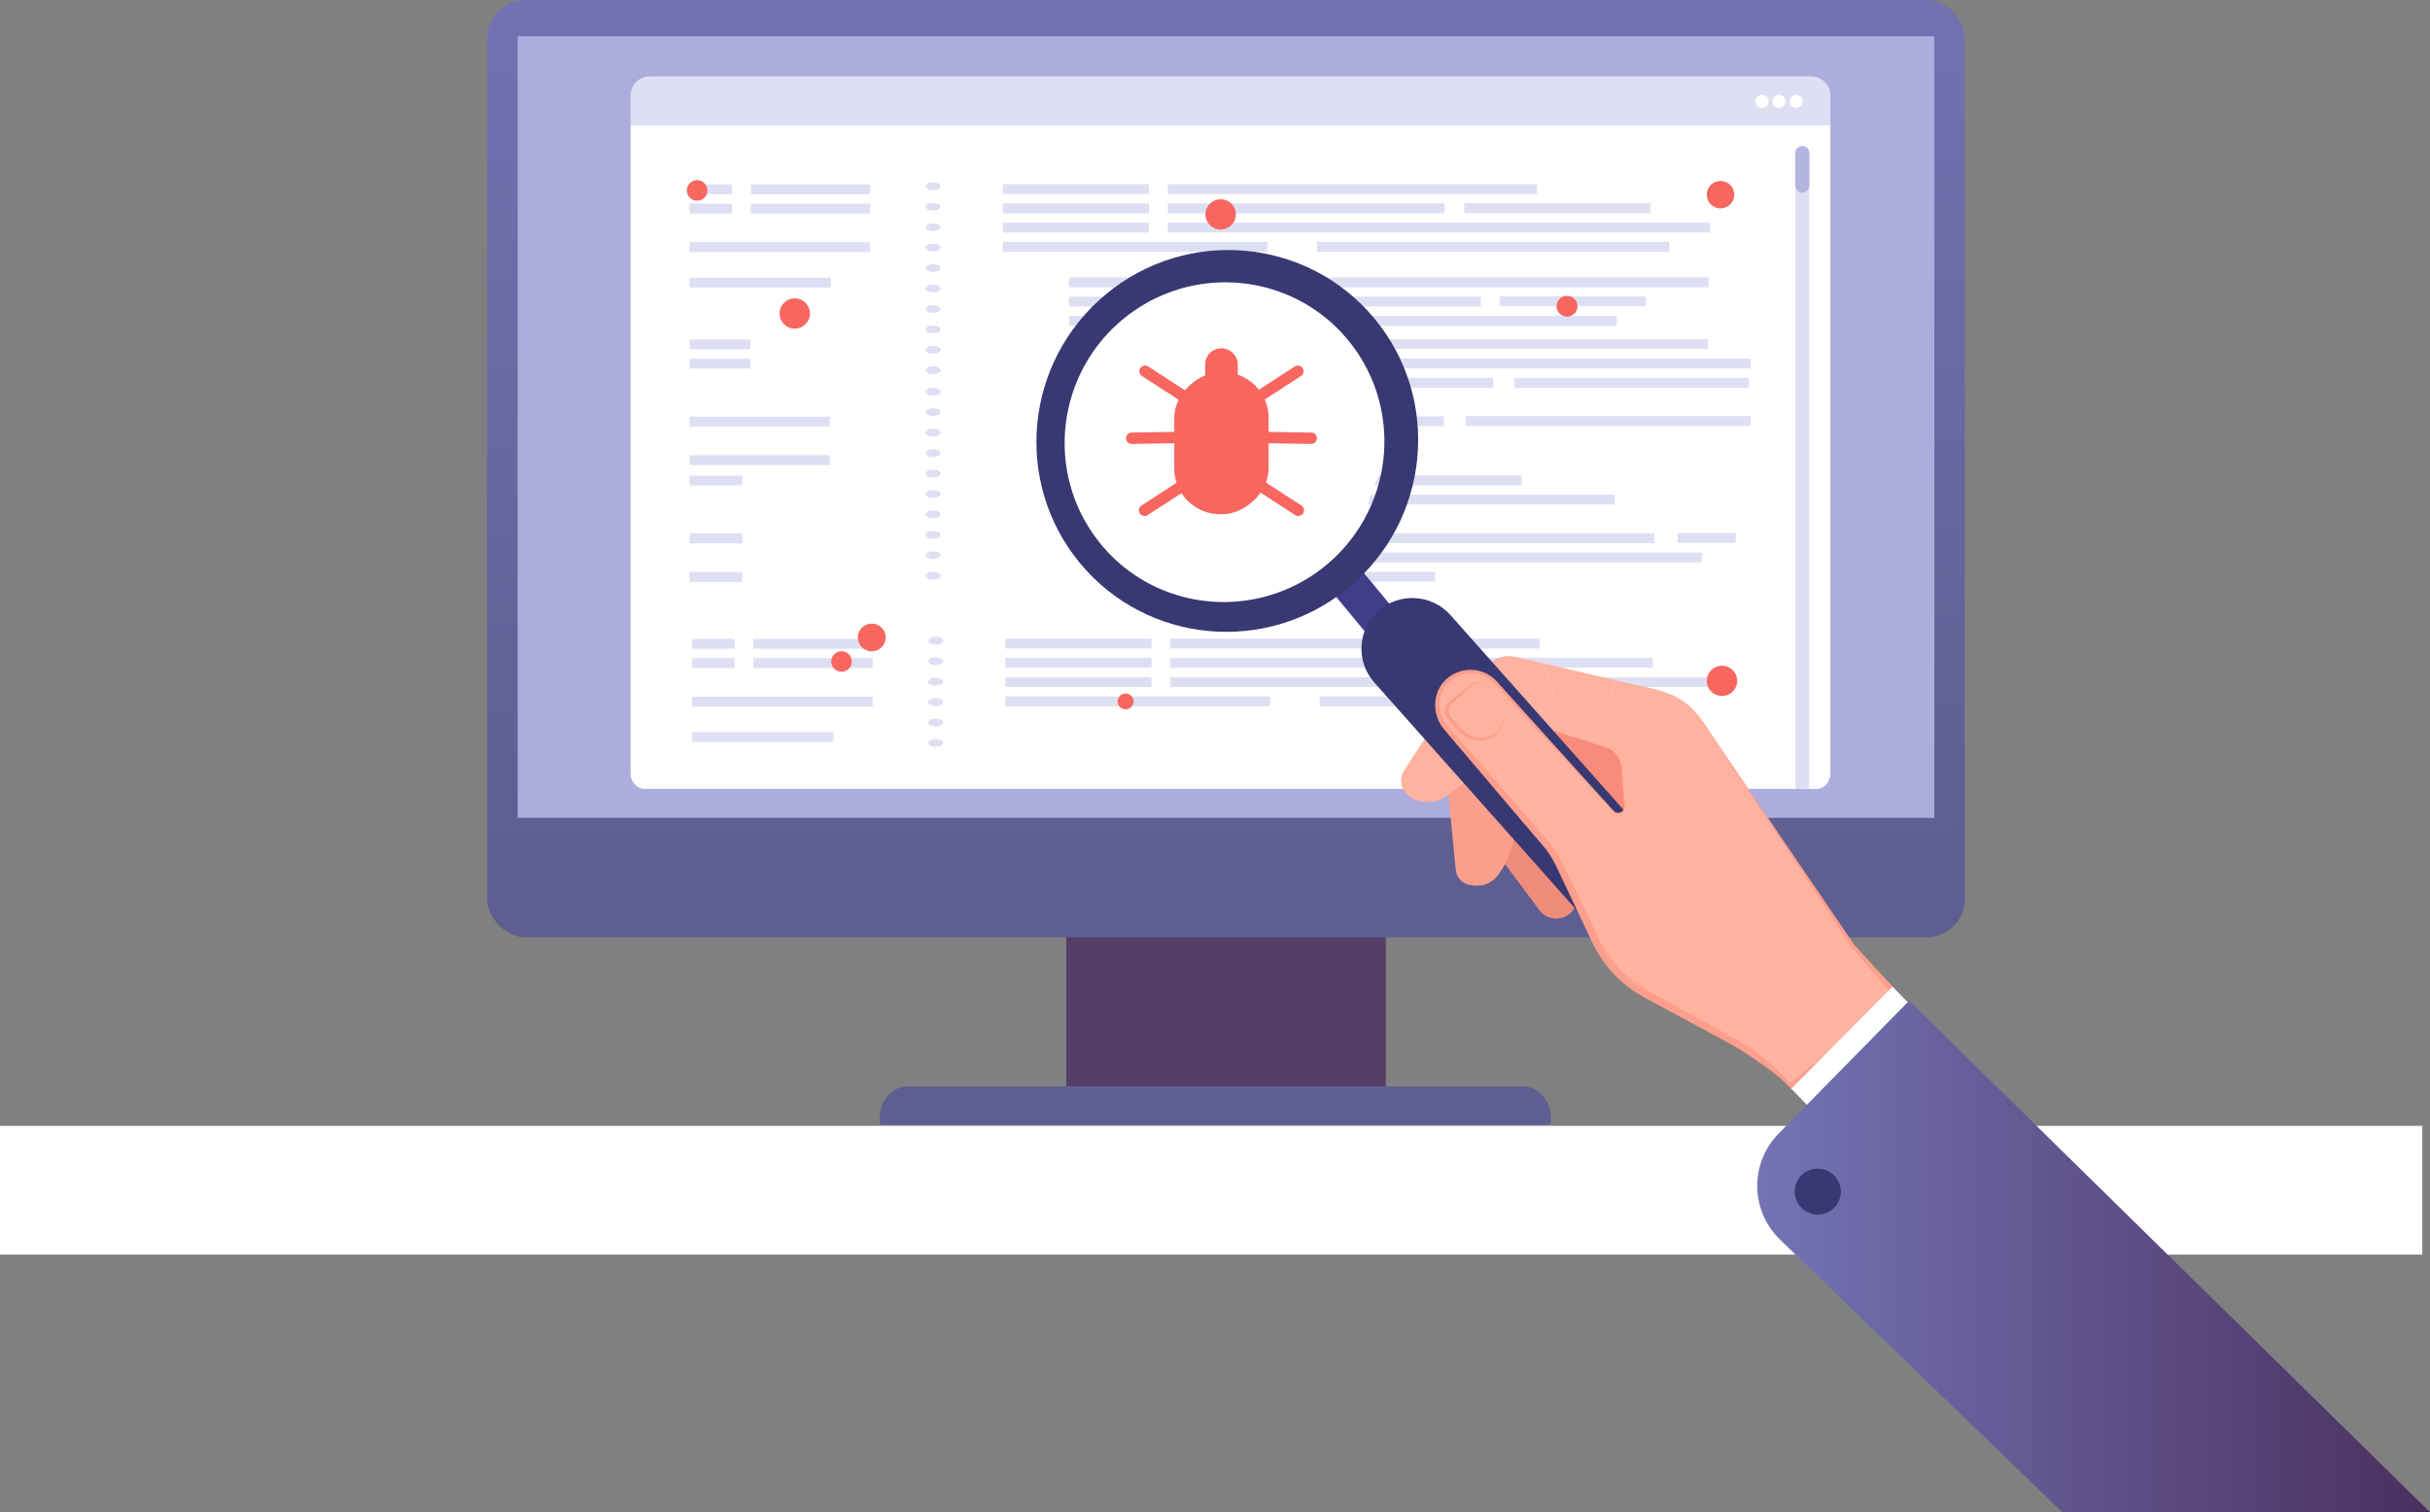 <?xml version="1.0" encoding="UTF-8"?><svg id="_ÎÓÈ_1" xmlns="http://www.w3.org/2000/svg" xmlns:xlink="http://www.w3.org/1999/xlink" viewBox="0 0 637.14 396.6"><rect x="0" y="0" width="637.14" height="396.6" fill="#808080" stroke="none"/><defs><style>.cls-1{fill:url(#_ÂÁ_Ï_ÌÌ_È_ËÂÌÚ_27);}.cls-2{fill:url(#_ÂÁ_Ï_ÌÌ_È_ËÂÌÚ_18);}.cls-3{fill:#f88b79;}.cls-4{fill:#f7665f;}.cls-5{fill:#fff;}.cls-6{fill:#f08c7a;}.cls-7{fill:#ffb29f;}.cls-8{fill:#fb9e8c;}.cls-9{fill:#b5b5e2;}.cls-10{fill:#acacdd;}.cls-11{fill:#d8dffa;}.cls-12{fill:#dfdff4;}.cls-13{fill:#423d88;}.cls-14{fill:#553e68;}.cls-15{fill:#383872;}.cls-16{fill:#5e5e92;}</style><linearGradient id="_ÂÁ_Ï_ÌÌ_È_ËÂÌÚ_27" x1="320.87" y1="-19.55" x2="321.86" y2="223.82" gradientUnits="userSpaceOnUse"><stop offset="0" stop-color="#7474b5"/><stop offset="1" stop-color="#5e5e92"/></linearGradient><linearGradient id="_ÂÁ_Ï_ÌÌ_È_ËÂÌÚ_18" x1="460.74" y1="329.54" x2="645.81" y2="329.54" gradientUnits="userSpaceOnUse"><stop offset="0" stop-color="#7474b5"/><stop offset="1" stop-color="#482c5b"/></linearGradient></defs><g><path class="cls-16" d="m237.88,284.95c-4.5,0-8.05,4.72-7.06,10.01h175.65c.98-5.29-2.57-10.01-7.06-10.01h-161.52Z"/><rect class="cls-14" x="279.57" y="199.61" width="83.77" height="85.33"/><rect class="cls-1" x="127.74" width="387.43" height="245.83" rx="9.98" ry="9.98"/><polygon class="cls-10" points="507.18 214.5 507.18 9.5 135.73 9.5 135.73 214.5 507.18 214.5"/></g><g><g><path class="cls-12" d="m479.91,25.01c0-2.75-2.24-4.98-5-4.98H170.34c-2.76,0-5,2.23-5,4.98v7.78h314.58v-7.78Z"/><path class="cls-5" d="m165.34,32.79v170.09c0,2.23,1.66,4.03,3.72,4.03h307.14c2.05,0,3.72-1.81,3.72-4.03V32.79H165.34Z"/></g><g><path class="cls-5" d="m462,28.3c-.94,0-1.71-.76-1.71-1.7s.77-1.7,1.71-1.7,1.71.76,1.71,1.7-.77,1.7-1.71,1.7Z"/><path class="cls-5" d="m466.47,28.3c-.94,0-1.71-.76-1.71-1.7s.77-1.7,1.71-1.7,1.71.76,1.71,1.7-.77,1.7-1.71,1.7Z"/><path class="cls-5" d="m470.94,28.3c-.94,0-1.71-.76-1.71-1.7s.77-1.7,1.71-1.7,1.71.76,1.71,1.7-.77,1.7-1.71,1.7Z"/></g><path class="cls-12" d="m474.36,206.92V40.65c0-1.23-.81-2.23-1.81-2.23s-1.81,1.01-1.81,2.23v166.27h3.62Z"/><path class="cls-9" d="m472.57,38.29c-1.01,0-1.84.82-1.84,1.83v8.59c0,1.01.83,1.83,1.84,1.83s1.84-.82,1.84-1.83v-8.59c0-1.01-.83-1.83-1.84-1.83Z"/></g><rect class="cls-5" y="295.28" width="635.12" height="33.77"/><g><g><g><path class="cls-12" d="m244.67,49.89c-1.09,0-1.97-.46-1.97-1.03s.88-1.03,1.97-1.03,1.97.46,1.97,1.03-.88,1.03-1.97,1.03Z"/><path class="cls-12" d="m244.67,55.25c-1.09,0-1.97-.46-1.97-1.03s.88-1.03,1.97-1.03,1.97.46,1.97,1.03-.88,1.03-1.97,1.03Z"/><path class="cls-12" d="m244.67,60.61c-1.09,0-1.97-.46-1.97-1.03s.88-1.03,1.97-1.03,1.97.46,1.97,1.03-.88,1.03-1.97,1.03Z"/><path class="cls-12" d="m244.67,65.97c-1.09,0-1.97-.46-1.97-1.03s.88-1.03,1.97-1.03,1.97.46,1.97,1.03-.88,1.03-1.97,1.03Z"/><path class="cls-12" d="m244.67,71.34c-1.09,0-1.97-.46-1.97-1.03s.88-1.03,1.97-1.03,1.97.46,1.97,1.03-.88,1.03-1.97,1.03Z"/><path class="cls-12" d="m244.67,76.7c-1.09,0-1.97-.46-1.97-1.03s.88-1.03,1.97-1.03,1.97.46,1.97,1.03-.88,1.03-1.97,1.03Z"/><path class="cls-12" d="m244.67,82.06c-1.09,0-1.97-.46-1.97-1.03s.88-1.03,1.97-1.03,1.97.46,1.97,1.03-.88,1.03-1.97,1.03Z"/><path class="cls-12" d="m244.67,87.42c-1.09,0-1.97-.46-1.97-1.03s.88-1.03,1.97-1.03,1.97.46,1.97,1.03-.88,1.03-1.97,1.03Z"/><path class="cls-12" d="m244.67,92.78c-1.09,0-1.97-.46-1.97-1.03s.88-1.03,1.97-1.03,1.97.46,1.97,1.03-.88,1.03-1.97,1.03Z"/><path class="cls-12" d="m244.67,98.14c-1.09,0-1.97-.46-1.97-1.03s.88-1.03,1.97-1.03,1.97.46,1.97,1.03-.88,1.03-1.97,1.03Z"/></g><g><path class="cls-12" d="m244.67,103.77c-1.09,0-1.97-.46-1.97-1.03s.88-1.03,1.97-1.03,1.97.46,1.97,1.03-.88,1.03-1.97,1.03Z"/><path class="cls-12" d="m244.67,109.13c-1.09,0-1.97-.46-1.97-1.03s.88-1.03,1.97-1.03,1.97.46,1.97,1.03-.88,1.03-1.97,1.03Z"/><path class="cls-12" d="m244.67,114.49c-1.09,0-1.97-.46-1.97-1.03s.88-1.03,1.97-1.03,1.97.46,1.97,1.03-.88,1.03-1.97,1.03Z"/><path class="cls-12" d="m244.67,119.86c-1.09,0-1.97-.46-1.97-1.03s.88-1.03,1.97-1.03,1.97.46,1.97,1.03-.88,1.03-1.97,1.03Z"/><path class="cls-12" d="m244.67,125.22c-1.09,0-1.97-.46-1.97-1.03s.88-1.03,1.97-1.03,1.97.46,1.97,1.03-.88,1.03-1.97,1.03Z"/><path class="cls-12" d="m244.67,130.58c-1.09,0-1.97-.46-1.97-1.03s.88-1.03,1.97-1.03,1.97.46,1.97,1.03-.88,1.03-1.97,1.03Z"/><path class="cls-12" d="m244.67,135.94c-1.09,0-1.97-.46-1.97-1.03s.88-1.03,1.97-1.03,1.97.46,1.97,1.03-.88,1.03-1.97,1.03Z"/><path class="cls-12" d="m244.67,141.3c-1.09,0-1.97-.46-1.97-1.03s.88-1.03,1.97-1.03,1.97.46,1.97,1.03-.88,1.03-1.97,1.03Z"/><path class="cls-12" d="m244.67,146.66c-1.09,0-1.97-.46-1.97-1.03s.88-1.03,1.97-1.03,1.97.46,1.97,1.03-.88,1.03-1.97,1.03Z"/><path class="cls-12" d="m244.67,152.03c-1.09,0-1.97-.46-1.97-1.03s.88-1.03,1.97-1.03,1.97.46,1.97,1.03-.88,1.03-1.97,1.03Z"/></g></g><rect class="cls-12" x="262.95" y="48.3" width="38.31" height="2.59"/><rect class="cls-12" x="262.95" y="53.36" width="38.31" height="2.59"/><rect class="cls-12" x="262.95" y="58.41" width="38.31" height="2.59"/><rect class="cls-12" x="262.95" y="63.46" width="69.42" height="2.59"/><path class="cls-12" d="m296.96,72.76h-16.67v2.59h13.08c1.22-.83,2.43-1.68,3.59-2.59Z"/><path class="cls-12" d="m287.51,79.63c.75-.64,1.54-1.24,2.33-1.82h-9.55v2.59h6.37c.28-.26.55-.52.84-.77Z"/><rect class="cls-12" x="393.17" y="77.72" width="38.31" height="2.59"/><path class="cls-12" d="m284.29,82.87h-4v2.59h1.93c.66-.89,1.35-1.75,2.08-2.59Z"/><rect class="cls-12" x="306.18" y="48.3" width="96.84" height="2.59"/><rect class="cls-12" x="306.18" y="53.36" width="72.59" height="2.59"/><rect class="cls-12" x="383.96" y="53.31" width="48.77" height="2.59"/><rect class="cls-12" x="306.18" y="58.41" width="142.24" height="2.59"/><rect class="cls-12" x="345.32" y="63.46" width="92.33" height="2.59"/><path class="cls-12" d="m334.85,72.76c1.66.98,3.42,1.79,5.19,2.59h107.97v-2.59h-113.16Z"/><path class="cls-12" d="m345.11,77.81c.45.25.89.51,1.33.79.83.53,1.58,1.15,2.3,1.79h39.53v-2.59h-43.16Z"/><path class="cls-12" d="m351.1,82.87c.68.82,1.32,1.69,1.92,2.59h70.92v-2.59h-72.84Z"/><path class="cls-12" d="m355.23,88.96c.51.86,1.02,1.73,1.52,2.59h91.09v-2.59h-92.61Z"/><path class="cls-12" d="m358.23,94.05c.5.84,1,1.71,1.5,2.59h99.24v-2.59h-100.74Z"/><path class="cls-12" d="m361.08,99.1c.45.85.87,1.71,1.28,2.59h29.12v-2.59h-30.4Z"/><rect class="cls-12" x="397.02" y="99.1" width="61.54" height="2.59"/><path class="cls-12" d="m364.91,109.2c.17.86.29,1.72.35,2.59h13.33v-2.59h-13.68Z"/><rect class="cls-12" x="384.28" y="109.14" width="74.69" height="2.59"/><path class="cls-12" d="m364.13,119.31s-.03.08-.05.12c-.35.85-.74,1.66-1.15,2.46h3.94v-2.59h-2.75Z"/><path class="cls-12" d="m361.5,124.7c-.43.85-.84,1.7-1.2,2.59h38.68v-2.59h-37.48Z"/><path class="cls-12" d="m359.43,129.75c-.25.87-.51,1.73-.77,2.59h64.69v-2.59h-63.92Z"/><rect class="cls-12" x="439.87" y="139.79" width="15.23" height="2.59"/><path class="cls-12" d="m355.78,139.86c-.44.89-.91,1.75-1.41,2.59h79.41v-2.59h-78Z"/><rect class="cls-12" x="353.4" y="144.91" width="92.86" height="2.59"/><path class="cls-12" d="m347.81,149.96s-.05.04-.08.06c-1.26.95-2.59,1.77-3.97,2.52h32.55v-2.59h-28.5Z"/><rect class="cls-12" x="196.87" y="48.36" width="31.28" height="2.59"/><rect class="cls-12" x="196.87" y="53.42" width="31.28" height="2.59"/><rect class="cls-12" x="180.81" y="63.52" width="47.34" height="2.59"/><rect class="cls-12" x="180.81" y="72.82" width="37.03" height="2.59"/><rect class="cls-12" x="180.81" y="48.36" width="11.13" height="2.59"/><rect class="cls-12" x="180.81" y="53.42" width="11.13" height="2.59"/><rect class="cls-12" x="180.81" y="89.05" width="15.94" height="2.59"/><rect class="cls-12" x="180.81" y="94.11" width="15.94" height="2.59"/><rect class="cls-12" x="180.81" y="109.27" width="36.79" height="2.59"/><rect class="cls-12" x="180.81" y="119.37" width="36.79" height="2.59"/><rect class="cls-12" x="180.81" y="124.76" width="13.83" height="2.59"/><rect class="cls-12" x="180.81" y="139.92" width="13.83" height="2.59"/><rect class="cls-12" x="180.81" y="150.02" width="13.83" height="2.59"/></g><g><g><ellipse class="cls-12" cx="245.34" cy="168.05" rx="1.97" ry="1.03"/><path class="cls-12" d="m245.34,174.45c-1.09,0-1.97-.46-1.97-1.03s.88-1.03,1.97-1.03,1.97.46,1.97,1.03-.88,1.03-1.97,1.03Z"/><ellipse class="cls-12" cx="245.34" cy="178.78" rx="1.97" ry="1.03"/><ellipse class="cls-12" cx="245.34" cy="184.14" rx="1.97" ry="1.03"/><path class="cls-12" d="m245.34,190.53c-1.09,0-1.97-.46-1.97-1.03s.88-1.03,1.97-1.03,1.97.46,1.97,1.03-.88,1.03-1.97,1.03Z"/><ellipse class="cls-12" cx="245.34" cy="194.86" rx="1.97" ry="1.03"/></g><rect class="cls-12" x="263.61" y="167.5" width="38.31" height="2.59"/><rect class="cls-12" x="263.61" y="172.55" width="38.31" height="2.59"/><rect class="cls-12" x="263.61" y="177.61" width="38.31" height="2.59"/><rect class="cls-12" x="263.61" y="182.66" width="69.42" height="2.59"/><rect class="cls-12" x="306.85" y="167.5" width="96.84" height="2.59"/><rect class="cls-12" x="306.85" y="172.55" width="72.59" height="2.59"/><rect class="cls-12" x="384.62" y="172.51" width="48.77" height="2.59"/><rect class="cls-12" x="306.85" y="177.61" width="142.24" height="2.59"/><rect class="cls-12" x="345.98" y="182.66" width="92.33" height="2.59"/><rect class="cls-12" x="197.53" y="167.56" width="31.28" height="2.59"/><rect class="cls-12" x="197.53" y="172.61" width="31.28" height="2.59"/><rect class="cls-12" x="181.48" y="182.72" width="47.34" height="2.59"/><rect class="cls-12" x="181.48" y="192.02" width="37.03" height="2.59"/><rect class="cls-12" x="181.48" y="167.56" width="11.13" height="2.59"/><rect class="cls-12" x="181.48" y="172.61" width="11.13" height="2.59"/></g><g><polygon class="cls-11" points="348.39 80.62 349.96 80.42 348.25 79.52 348.39 80.62"/><polygon class="cls-11" points="355.18 83.18 354.52 82.83 354.69 83.24 355.18 83.18"/><polygon class="cls-11" points="354.52 82.83 352.51 81.77 348.61 82.27 348.83 83.99 354.69 83.24 354.52 82.83"/><polygon class="cls-11" points="352.51 81.77 354.52 82.83 354.01 81.58 352.51 81.77"/><polygon class="cls-11" points="343.05 76.14 342.09 76.26 343.14 76.82 343.05 76.14"/><polygon class="cls-11" points="366.81 110.01 366.59 108.28 364.96 108.49 365.64 110.16 366.81 110.01"/><polygon class="cls-11" points="366.28 111.74 365.99 111.78 365.9 113.54 366.96 113.41 366.28 111.74"/><polygon class="cls-11" points="367.24 113.37 367.02 111.65 366.28 111.74 366.96 113.41 367.24 113.37"/><polygon class="cls-11" points="367.45 115.01 365.81 115.22 365.72 116.98 367.68 116.74 367.45 115.01"/><polygon class="cls-11" points="367.89 118.38 365.64 118.67 365.55 120.43 368.11 120.1 367.89 118.38"/><polygon class="cls-11" points="368.75 125.11 365.29 125.55 365.2 127.31 368.97 126.83 368.75 125.11"/><g><path class="cls-3" d="m431.42,219.69c-4.19,3.06-10.13,2.16-13.21-2.01l-14.82-20.1c-3.08-4.17-2.17-10.09,2.02-13.16,4.19-3.06,10.13-2.16,13.21,2.01l14.82,20.1c3.08,4.17,2.17,10.09-2.02,13.16Z"/><path class="cls-7" d="m397.25,172.26c-2.73-.64-5.59.36-7.32,2.57l-1.49,1.74c1.4.46,2.7,1.27,3.75,2.42l10.2,11.16,8.02,2.49-5.74-18.66-7.43-1.73Z"/><path class="cls-6" d="m394.65,226.68l8.96,12.01c1.78,2.38,5.13,2.94,7.59,1.25,2.41-1.66,2.84-5.04.9-7.23l-15.58-17.66-1.87,11.63Z"/><g><polygon class="cls-13" points="362.36 171.06 369.74 164.94 355.95 148.28 348.57 154.4 362.36 171.06"/><path class="cls-15" d="m353.64,154.1c21.32-17.71,24.35-49.28,6.77-70.52-17.59-21.24-49.13-24.1-70.46-6.39-21.32,17.71-24.35,49.28-6.77,70.52,17.59,21.24,49.13,24.1,70.46,6.39Zm-65.53-12.03c-14.31-18.14-11.16-44.52,7.04-58.93,3.45-2.73,7.19-4.83,11.09-6.32,16.67-6.39,36.18-1.63,47.78,13.07,14.31,18.14,11.16,44.52-7.04,58.93-4.37,3.46-9.22,5.89-14.25,7.37-15.92,4.69-33.75-.34-44.62-14.12Z"/></g><path class="cls-8" d="m379.49,205.61l2.21,22.58c.2,2.04,1.79,3.66,3.83,3.91,2.71.69,5.56-.32,7.23-2.55l.14-.19c2.82-3.78,4.35-8.36,4.36-13.08l-12.83-14.42-4.93,3.74Z"/><path class="cls-7" d="m373.73,193.51l-5.9,9.06c-1.09,2.38-.23,5.19,2.01,6.55.21.13.43.25.65.36,3.09,1.55,6.83.98,9.54-1.16l4.14-3.28-10.43-11.53Z"/><path class="cls-15" d="m433.75,237.13l-4.4,3.88c-4.29,3.78-10.91,3.38-14.7-.89l-54.34-61.16c-4.87-5.48-4.35-13.93,1.15-18.78,5.5-4.85,13.98-4.34,18.85,1.14l54.34,61.16c3.8,4.27,3.39,10.87-.9,14.65Z"/><path class="cls-7" d="m485.97,248.29l-38.95-58.13c-5.67-8.48-10.41-8.71-20.37-11.03l-3.09-.72-5.63,16.62,3.1.97c2.32.72,3.96,2.78,4.15,5.19l.83,10.31c.13,1.61-1.86,2.46-2.94,1.27l-20.64-22.58-10.2-11.16c-1.06-1.16-2.36-1.96-3.75-2.42-2.91-.96-6.24-.4-8.69,1.79-3.61,3.22-3.74,8.83-.59,12.5l26.06,30.28c1.45,1.69,2.68,3.57,3.63,5.58l9.53,20.02c2.83,5.95,7.48,10.85,13.28,14.01l22.09,12.02c5.72,3.11,10.86,7.19,15.19,12.05l.67.68,26.55-26.77-10.22-10.46Z"/><polygon class="cls-5" points="509.34 272.22 496.19 258.75 469.64 285.52 483.37 299.66 509.34 272.22"/><g><path class="cls-8" d="m469.98,284.7c-.18-.2-.37-.39-.55-.6l-.62.51,1.18.09Z"/><path class="cls-8" d="m469.42,284.11c.18.2.38.39.55.6l-1.18-.09.62-.51c-3.08-3.44-6.58-6.55-10.4-9.16-2.01-1.39-4.18-2.63-6.29-3.77l-6.36-3.49-12.72-6.97c-2.16-1.15-4.13-2.3-5.95-3.81-1.83-1.46-3.49-3.13-4.94-4.97-1.46-1.84-2.67-3.84-3.68-5.97l-3.13-6.53-6.26-13.05c-1.07-2.25-2.49-4.36-4.14-6.2l-4.74-5.48-9.52-10.93-9.53-10.91c-.78-.91-1.62-1.83-2.35-2.72-.7-.88-1.23-1.9-1.55-2.98-.64-2.16-.42-4.59.73-6.54,1.13-1.95,3.15-3.38,5.38-3.85,2.23-.48,4.67,0,6.55,1.33.47.33.91.7,1.3,1.12l1.23,1.32,2.46,2.66,4.93,5.31,19.7,21.26,2.45,2.67c.36.44.91.96,1.58.96.65.03,1.3-.3,1.65-.85.17-.28.26-.6.27-.92,0-.33-.04-.61-.06-.91l-.15-1.8-.3-3.6-.3-3.6c-.04-1.2-.36-2.44-1.07-3.45-.68-1.02-1.69-1.81-2.84-2.24-1.14-.38-2.27-.71-3.41-1.07l-.02.06-.04-.08s.04.01.06.02l5.56-16.57,3.08.71-3.09-.73s-5.69,16.61-5.69,16.61l-.02.06.06.02c1.15.37,2.32.72,3.45,1.1,1.12.43,2.09,1.21,2.75,2.2.68.99.98,2.17,1.02,3.38l.28,3.61.28,3.61.14,1.8c.05.61.15,1.21-.18,1.68-.3.47-.87.75-1.43.73-.59-.01-1.01-.41-1.4-.88l-2.44-2.68-19.41-21.52-4.85-5.38-2.42-2.69-1.22-1.35c-.43-.47-.9-.89-1.42-1.26-2.06-1.49-4.75-2.07-7.27-1.57-2.51.49-4.8,2.05-6.13,4.26-1.34,2.21-1.64,4.96-.94,7.43.34,1.24.93,2.41,1.72,3.42.79.99,1.56,1.86,2.35,2.8l9.37,11.05,9.38,11.04,4.71,5.5c1.57,1.77,2.85,3.71,3.85,5.83l6.18,13.09,3.09,6.54c1.04,2.23,2.33,4.4,3.86,6.35,1.53,1.97,3.28,3.76,5.23,5.31,1.91,1.57,4.15,2.86,6.27,3.96l12.76,6.9,6.38,3.45c2.15,1.14,4.19,2.29,6.16,3.64,3.95,2.66,8.46,5.53,11.62,9.11l8.46-8.56-8.67,7.15Z"/><path class="cls-8" d="m417.95,195.02l.02-.06s-.04-.01-.06-.02l.04.08Z"/><path class="cls-8" d="m442.89,185.29c1.44,1.32,2.68,2.85,3.77,4.47l13.03,19.54,12.96,19.59,12.93,19.61s9.64,11.24,9.64,11.24l.99-1-9.89-10.77-13.2-19.39-13.2-19.43-13.14-19.47c-1.1-1.62-2.35-3.15-3.81-4.47-1.45-1.33-3.15-2.38-4.96-3.12-3.65-1.48-7.56-2.08-11.37-2.99,3.8.94,7.72,1.56,11.35,3.06,1.81.76,3.49,1.8,4.92,3.14Z"/></g><path class="cls-8" d="m392.77,183.19l-1.8-2.19c-.3-.36-.6-.74-.92-1.08-.33-.33-.74-.57-1.18-.71-.89-.28-1.88-.1-2.63.4-.72.54-1.42,1.23-2.13,1.84l-2.12,1.89-1.06.94c-.33.29-.58.61-.77.98-.36.74-.38,1.62-.02,2.33.08.18.2.34.32.5l.46.53.94,1.07c.63.71,1.2,1.48,1.86,2.03.67.57,1.45,1.03,2.3,1.34,1.67.62,3.63.68,5.24-.17,1.61-.84,2.74-2.55,2.98-4.4.26-1.85-.26-3.82-1.46-5.29Zm0,0c1.22,1.45,1.77,3.41,1.6,5.3-.14,1.9-1.16,3.78-2.87,4.82-1.7,1.04-3.87,1.15-5.76.55-.95-.3-1.85-.77-2.64-1.41-.39-.32-.75-.7-1.06-1.06l-.94-1.06-.92-1.08-.47-.55c-.17-.21-.33-.45-.44-.7-.48-1-.38-2.2.13-3.13.24-.47.63-.88,1.03-1.18l1.12-.87,2.24-1.75c.76-.57,1.45-1.18,2.28-1.73.86-.5,1.92-.6,2.83-.27.46.16.88.43,1.2.78.32.36.58.75.89,1.11l1.77,2.22Z"/><polygon class="cls-7" points="423.53 178.38 404.68 173.99 410.42 192.65 418.09 195.03 423.53 178.38"/></g><path class="cls-2" d="m637.14,396.6l-136.58-134.13-34.19,34.81c-7.62,7.76-7.48,20.2.3,27.79l74.03,71.52h96.44Z"/><path class="cls-15" d="m482.62,311.76c.42,3.3-1.92,6.32-5.23,6.74-3.31.42-6.34-1.91-6.77-5.21-.42-3.3,1.92-6.32,5.23-6.74,3.31-.42,6.34,1.91,6.77,5.21Z"/></g><ellipse class="cls-4" cx="208.38" cy="82.22" rx="3.99" ry="3.97"/><path class="cls-4" d="m324.04,56.23c0,2.19-1.79,3.97-3.99,3.97s-3.99-1.78-3.99-3.97,1.79-3.97,3.99-3.97,3.99,1.78,3.99,3.97Z"/><path class="cls-4" d="m223.34,173.48c0,1.49-1.21,2.69-2.7,2.69s-2.7-1.2-2.7-2.69,1.21-2.69,2.7-2.69,2.7,1.2,2.7,2.69Z"/><path class="cls-4" d="m185.49,49.94c0,1.49-1.21,2.69-2.7,2.69s-2.7-1.2-2.7-2.69,1.21-2.69,2.7-2.69,2.7,1.2,2.7,2.69Z"/><path class="cls-4" d="m232.23,167.19c0,2.01-1.64,3.64-3.66,3.64s-3.66-1.63-3.66-3.64,1.64-3.64,3.66-3.64,3.66,1.63,3.66,3.64Z"/><ellipse class="cls-4" cx="451.5" cy="178.57" rx="3.99" ry="3.97"/><path class="cls-4" d="m413.61,80.32c0,1.51-1.23,2.73-2.74,2.73s-2.74-1.22-2.74-2.73,1.23-2.73,2.74-2.73,2.74,1.22,2.74,2.73Z"/><path class="cls-4" d="m297.22,183.96c0,1.15-.93,2.08-2.09,2.08s-2.09-.93-2.09-2.08.93-2.08,2.09-2.08,2.09.93,2.09,2.08Z"/><ellipse class="cls-4" cx="451.12" cy="51.06" rx="3.61" ry="3.6"/><g><rect class="cls-4" x="301.63" y="103.87" width="37.25" height="24.74" rx="12" ry="12" transform="translate(436.5 -204.02) rotate(90)"/><path class="cls-4" d="m320.26,102.4c-2.36,0-4.27-1.9-4.27-4.22v-2.61c0-2.32,1.91-4.22,4.24-4.22s4.3,1.9,4.3,4.22v2.61c0,2.32-1.91,4.22-4.24,4.22-.01,0-.02,0-.03,0Z"/><path class="cls-4" d="m316.11,109.15c-.28,0-.56-.08-.81-.24l-15.88-10.29c-.69-.45-.89-1.37-.44-2.06.45-.69,1.38-.89,2.07-.44l15.88,10.29c.69.45.89,1.37.44,2.06-.29.44-.77.68-1.25.68Z"/><path class="cls-4" d="m324.41,109.15c-.49,0-.97-.24-1.25-.68-.45-.69-.26-1.61.44-2.06l15.88-10.29c.69-.45,1.62-.25,2.07.44.45.69.26,1.61-.44,2.06l-15.88,10.29c-.25.16-.53.24-.81.24Z"/><path class="cls-4" d="m300.11,135.33c-.49,0-.97-.24-1.26-.68-.45-.69-.25-1.61.44-2.06l15.88-10.29c.69-.45,1.62-.25,2.07.44.45.69.26,1.61-.44,2.06l-15.88,10.29c-.25.16-.53.24-.81.24Z"/><path class="cls-4" d="m340.41,135.33c-.28,0-.56-.08-.81-.24l-15.88-10.29c-.69-.45-.89-1.37-.44-2.06.45-.69,1.38-.89,2.07-.44l15.88,10.29c.69.45.89,1.37.44,2.06-.29.44-.77.68-1.25.68Z"/><path class="cls-4" d="m296.73,116.43c-.81,0-1.48-.65-1.5-1.47-.01-.82.64-1.5,1.47-1.51l18.94-.31c.84,0,1.51.64,1.52,1.47.01.82-.64,1.5-1.47,1.51l-18.94.31h-.03Z"/><path class="cls-4" d="m343.79,116.43s-18.96-.31-18.96-.31c-.83-.01-1.48-.69-1.47-1.51.01-.82.69-1.49,1.52-1.47l18.94.31c.83.01,1.48.69,1.47,1.51-.01.81-.68,1.47-1.49,1.47Z"/></g></svg>